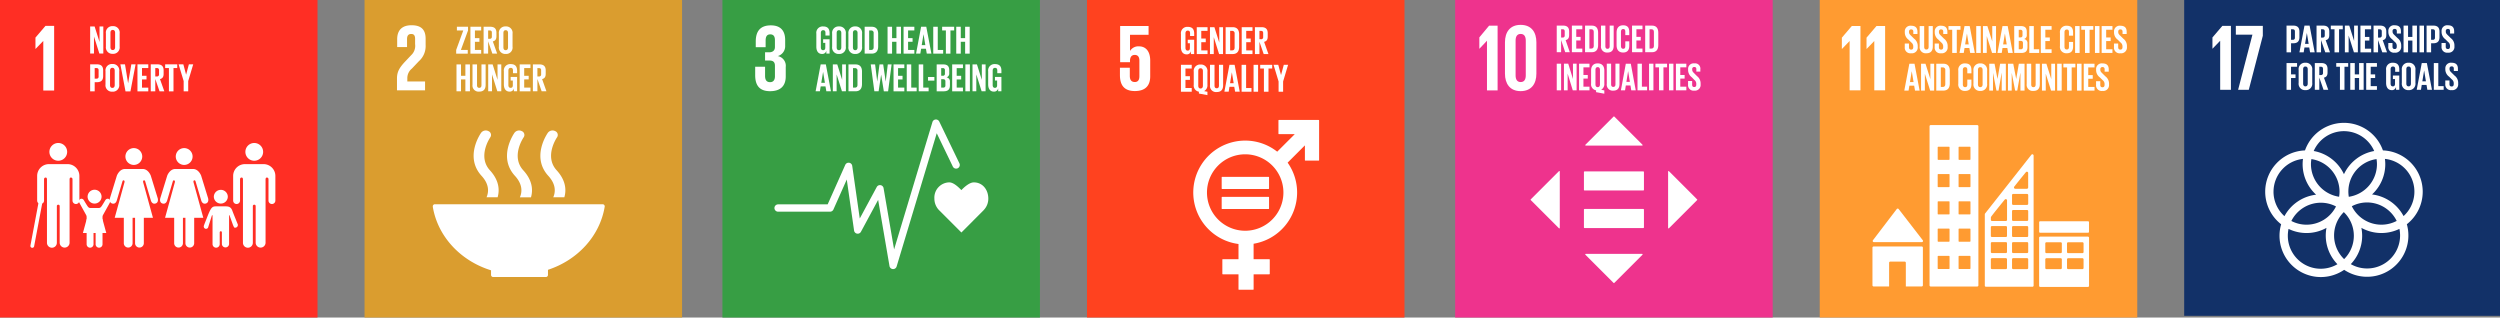 <svg xmlns="http://www.w3.org/2000/svg" xmlns:xlink="http://www.w3.org/1999/xlink" width="692.637" height="87.972" viewBox="0 0 692.637 87.972">
  <rect x="0" y="0" width="692.637" height="87.972" fill="#808080" stroke="none"/>
  <defs>
    <clipPath id="clip-path">
      <path id="Path_2750" data-name="Path 2750" d="M0,56.078H188.964V-31.891H0Z" transform="translate(0 31.891)" fill="none"/>
    </clipPath>
    <clipPath id="clip-path-9">
      <path id="Path_2799" data-name="Path 2799" d="M0,56.082H188.976V-31.89H0Z" transform="translate(0 31.89)" fill="none"/>
    </clipPath>
    <clipPath id="clip-path-31">
      <path id="Path_2931" data-name="Path 2931" d="M0,55.61H87.5v-87.5H0Z" transform="translate(0 31.89)" fill="none"/>
    </clipPath>
  </defs>
  <g id="Group_155582" data-name="Group 155582" transform="translate(-130.363 -10815.654)">
    <g id="Group_155574" data-name="Group 155574" transform="translate(130.363 10847.546)">
      <path id="Path_2744" data-name="Path 2744" d="M36.615,56.075h87.967V-31.892H36.615Z" transform="translate(64.385 0)" fill="#da9d2f"/>
      <g id="Group_155374" data-name="Group 155374" transform="translate(0 -31.889)" clip-path="url(#clip-path)">
        <g id="Group_155369" data-name="Group 155369" transform="translate(119.903 56.582)">
          <path id="Path_2745" data-name="Path 2745" d="M10.29,11.669V12.91a.113.113,0,0,0,0,.03.085.085,0,0,0,0,.028.588.588,0,0,0,.574.56l.011,0a.12.12,0,0,1,.014,0H25.465c.006,0,.008,0,.014,0s.008,0,.011,0a.589.589,0,0,0,.577-.585l0,0a.01.01,0,0,1,0-.006V11.528c8.206-2.689,14.355-9.34,15.707-17.447a.279.279,0,0,1,.008-.047.764.764,0,0,0,.008-.083.589.589,0,0,0-.59-.588H-5.259a.591.591,0,0,0-.593.588l.03.268C-4.4,2.4,1.916,9.087,10.29,11.669" transform="translate(5.852 6.636)" fill="#fff"/>
        </g>
        <g id="Group_155370" data-name="Group 155370" transform="translate(149.713 36.149)">
          <path id="Path_2746" data-name="Path 2746" d="M1.336.385c-.19.273-4.681,6.733.1,11.961,2.193,2.4,2,4.513,1.376,5.944H5.879c.621-2.113.364-4.758-2.124-7.478-3.523-3.851.044-9.056.1-9.136a1.149,1.149,0,0,0-.5-1.716A1.628,1.628,0,0,0,1.336.385" transform="translate(0.76 0.219)" fill="#fff"/>
        </g>
        <g id="Group_155371" data-name="Group 155371" transform="translate(140.468 36.151)">
          <path id="Path_2747" data-name="Path 2747" d="M2.278,11.8H5.346c.621-2.11.361-4.758-2.127-7.475C-.3.468,3.26-4.734,3.316-4.817a1.146,1.146,0,0,0-.5-1.713A1.624,1.624,0,0,0,.8-6.108C.61-5.835-3.884.628.9,5.853c2.193,2.4,2,4.516,1.376,5.944" transform="translate(1.296 6.709)" fill="#fff"/>
        </g>
        <g id="Group_155372" data-name="Group 155372" transform="translate(131.223 36.149)">
          <path id="Path_2748" data-name="Path 2748" d="M1.337.385c-.2.273-4.684,6.733.1,11.961,2.193,2.4,2,4.513,1.379,5.944H5.883c.618-2.11.361-4.756-2.13-7.478-3.523-3.851.044-9.056.1-9.136a1.151,1.151,0,0,0-.5-1.716A1.624,1.624,0,0,0,1.337.385" transform="translate(0.76 0.219)" fill="#fff"/>
        </g>
        <g id="Group_155373" data-name="Group 155373" transform="translate(109.986 6.99)">
          <path id="Path_2749" data-name="Path 2749" d="M4.959,9.935H.046V9.094A3.4,3.4,0,0,1,1.307,6.36L3.224,4.338A5.6,5.6,0,0,0,5.116-.155V-1.89c0-2.549-1.236-3.76-3.914-3.76-2.629,0-3.969,1.393-3.969,3.889V.4H-.034V-1.841c0-1.076.527-1.39,1.156-1.39C1.7-3.231,2.2-2.994,2.2-1.89V-.42A3.538,3.538,0,0,1,1.1,2.656L-.588,4.443C-2.216,6.178-2.82,7.334-2.82,9.094v3.285H4.959Z" transform="translate(2.82 5.65)" fill="#fff"/>
        </g>
      </g>
      <g id="Group_155375" data-name="Group 155375" transform="translate(126.386 -24.482)">
        <path id="Path_2751" data-name="Path 2751" d="M.833,4.1h1.9V5.121H-.474V4.1l1.967-5.4H-.275V-2.33H2.811v1.023Z" transform="translate(0.474 2.33)" fill="#fff"/>
      </g>
      <g id="Group_155376" data-name="Group 155376" transform="translate(130.329 -24.482)">
        <path id="Path_2752" data-name="Path 2752" d="M0,0H2.987V1.023H1.252v2.13H2.494v1.01H1.252V6.427H2.987V7.451H0Z" fill="#fff"/>
      </g>
      <g id="Group_155379" data-name="Group 155379" transform="translate(0 -31.889)" clip-path="url(#clip-path)">
        <g id="Group_155377" data-name="Group 155377" transform="translate(133.986 7.407)">
          <path id="Path_2753" data-name="Path 2753" d="M.8.652V2.969h.417a.542.542,0,0,0,.615-.615v-1.1c0-.408-.185-.6-.615-.6Zm0,3.009V7.077H-.454V-.371H1.369C2.633-.371,3.1.258,3.1,1.3v.954c0,.8-.287,1.274-1,1.44l1.2,3.382H1.973Z" transform="translate(0.454 0.371)" fill="#fff"/>
        </g>
        <g id="Group_155378" data-name="Group 155378" transform="translate(138.214 7.32)">
          <path id="Path_2754" data-name="Path 2754" d="M1.618,3.705v-4c0-.45-.2-.77-.648-.77s-.634.32-.634.77v4c0,.45.2.767.634.767s.648-.317.648-.767m-2.538-.2V-.1A1.773,1.773,0,0,1,.97-2.107,1.776,1.776,0,0,1,2.87-.1v3.6A1.781,1.781,0,0,1,.97,5.517,1.778,1.778,0,0,1-.92,3.506" transform="translate(0.92 2.107)" fill="#fff"/>
        </g>
      </g>
      <g id="Group_155380" data-name="Group 155380" transform="translate(126.474 -14.047)">
        <path id="Path_2756" data-name="Path 2756" d="M1.569,2.653H.36V5.939H-.892V-1.509H.36V1.644H1.569V-1.509H2.832V5.939H1.569Z" transform="translate(0.892 1.509)" fill="#fff"/>
      </g>
      <g id="Group_155382" data-name="Group 155382" transform="translate(0 -31.889)" clip-path="url(#clip-path)">
        <g id="Group_155381" data-name="Group 155381" transform="translate(130.911 17.841)">
          <path id="Path_2757" data-name="Path 2757" d="M2.318,0V5.635c0,1.156-.494,1.9-1.768,1.9a1.679,1.679,0,0,1-1.867-1.9V0H-.066V5.757c0,.439.174.737.615.737s.615-.3.615-.737V0Z" transform="translate(1.318)" fill="#fff"/>
        </g>
      </g>
      <g id="Group_155383" data-name="Group 155383" transform="translate(135.26 -14.049)">
        <path id="Path_2759" data-name="Path 2759" d="M.672,1.765V6.444H-.382V-1H.848L2.2,3.272V-1H3.243V6.444h-1.1Z" transform="translate(0.382 1.004)" fill="#fff"/>
      </g>
      <g id="Group_155385" data-name="Group 155385" transform="translate(0 -31.889)" clip-path="url(#clip-path)">
        <g id="Group_155384" data-name="Group 155384" transform="translate(139.598 17.754)">
          <path id="Path_2760" data-name="Path 2760" d="M1.2,2.268H2.986V6.243h-.9V5.432a1.129,1.129,0,0,1-1.2.9c-1.076,0-1.57-.855-1.57-2.008V.718A1.763,1.763,0,0,1,1.193-1.29c1.385,0,1.793.767,1.793,1.865v.659H1.842V.478c0-.463-.174-.725-.626-.725S.567.07.567.522v4c0,.447.188.767.615.767.405,0,.615-.232.615-.714V3.256H1.2Z" transform="translate(0.685 1.29)" fill="#fff"/>
        </g>
      </g>
      <g id="Group_155386" data-name="Group 155386" transform="translate(143.98 -14.048)">
        <path id="Path_2762" data-name="Path 2762" d="M0,0H2.987V1.023H1.252v2.13H2.494v1.01H1.252V6.427H2.987V7.451H0Z" fill="#fff"/>
      </g>
      <g id="Group_155388" data-name="Group 155388" transform="translate(0 -31.889)" clip-path="url(#clip-path)">
        <g id="Group_155387" data-name="Group 155387" transform="translate(147.637 17.84)">
          <path id="Path_2763" data-name="Path 2763" d="M.8.652V2.969h.417a.542.542,0,0,0,.615-.615v-1.1c0-.408-.185-.6-.615-.6Zm0,3.009V7.077H-.454V-.371H1.369C2.633-.371,3.1.258,3.1,1.3v.954c0,.8-.287,1.274-1,1.44l1.2,3.382H1.973Z" transform="translate(0.454 0.371)" fill="#fff"/>
        </g>
      </g>
      <path id="Path_2765" data-name="Path 2765" d="M0,56.077H87.967V-31.89H0Z" transform="translate(0 0.004)" fill="#ff2e24"/>
      <g id="Group_155402" data-name="Group 155402" transform="translate(0 -31.889)" clip-path="url(#clip-path)">
        <g id="Group_155389" data-name="Group 155389" transform="translate(67.984 39.61)">
          <path id="Path_2766" data-name="Path 2766" d="M0,1.569A2.459,2.459,0,1,1,2.461,4.029,2.461,2.461,0,0,1,0,1.569" transform="translate(0 0.892)" fill="#fff"/>
        </g>
        <g id="Group_155390" data-name="Group 155390" transform="translate(64.592 45.462)">
          <path id="Path_2767" data-name="Path 2767" d="M5.562.011A3.279,3.279,0,0,1,8.538,3.277V10.1a.953.953,0,0,1-1.906,0V4.239c0-.218-.063-.516-.463-.516-.281,0-.337.292-.348.48V21.755a1.371,1.371,0,1,1-2.742,0V11.643a.372.372,0,0,0-.389-.4h0a.376.376,0,0,0-.394.4V21.755a1.37,1.37,0,1,1-2.739,0V4.2c-.008-.188-.069-.48-.345-.48-.4,0-.463.3-.463.516V10.1a.955.955,0,0,1-.957.952.952.952,0,0,1-.952-.952V3.277A3.281,3.281,0,0,1-.181.011,1.2,1.2,0,0,1,0-.006H5.374a1.248,1.248,0,0,1,.188.017" transform="translate(3.163 0.006)" fill="#fff"/>
        </g>
        <g id="Group_155391" data-name="Group 155391" transform="translate(48.699 41.031)">
          <path id="Path_2768" data-name="Path 2768" d="M2.97,1.486A2.33,2.33,0,1,0,.642,3.814,2.329,2.329,0,0,0,2.97,1.486" transform="translate(1.689 0.845)" fill="#fff"/>
        </g>
        <g id="Group_155392" data-name="Group 155392" transform="translate(44.341 46.815)">
          <path id="Path_2769" data-name="Path 2769" d="M1.272,1.162l-1.936,6.3s-.345,1.156.634,1.445,1.274-.839,1.274-.839L2.8,2.809s.086-.405.389-.317.19.519.19.519L.665,12.869H3.192v7.062a1.214,1.214,0,0,0,2.427,0V12.869h.69v7.062a1.214,1.214,0,0,0,2.427,0V12.869h2.527L8.549,3.01s-.116-.43.188-.519.389.317.389.317l1.561,5.263s.3,1.125,1.272.839.637-1.445.637-1.445l-1.939-6.3S9.964-.661,8.433-.661H3.5c-1.534,0-2.226,1.823-2.226,1.823" transform="translate(0.723 0.661)" fill="#fff"/>
        </g>
        <g id="Group_155393" data-name="Group 155393" transform="translate(34.748 41.031)">
          <path id="Path_2770" data-name="Path 2770" d="M2.97,1.486A2.33,2.33,0,1,0,.642,3.814,2.329,2.329,0,0,0,2.97,1.486" transform="translate(1.689 0.845)" fill="#fff"/>
        </g>
        <g id="Group_155394" data-name="Group 155394" transform="translate(30.39 46.815)">
          <path id="Path_2771" data-name="Path 2771" d="M1.272,1.162l-1.936,6.3s-.345,1.156.634,1.445,1.272-.839,1.272-.839L2.8,2.809s.086-.405.389-.317.19.519.19.519L.665,12.869H3.192v7.062a1.214,1.214,0,0,0,2.427,0V12.869h.69v7.062a1.214,1.214,0,0,0,2.427,0V12.869h2.527L8.549,3.01s-.116-.43.188-.519.389.317.389.317l1.561,5.263s.3,1.125,1.272.839.634-1.445.634-1.445l-1.936-6.3S9.967-.661,8.433-.661H3.5c-1.534,0-2.226,1.823-2.226,1.823" transform="translate(0.723 0.661)" fill="#fff"/>
        </g>
        <g id="Group_155395" data-name="Group 155395" transform="translate(59.241 52.52)">
          <path id="Path_2772" data-name="Path 2772" d="M1.236,2.472A1.935,1.935,0,0,0,3.173.53,1.938,1.938,0,0,0-.7.53,1.937,1.937,0,0,0,1.236,2.472" transform="translate(0.703 1.406)" fill="#fff"/>
        </g>
        <g id="Group_155396" data-name="Group 155396" transform="translate(56.459 57.156)">
          <path id="Path_2773" data-name="Path 2773" d="M.047,3.356a.672.672,0,0,0,.281.916A.648.648,0,0,0,1.161,4L2.215.642S2.4.416,2.4.65V8.561H2.4a.994.994,0,1,0,1.989,0V5.439S4.333,5,4.689,5s.3.441.3.441V8.561a1,1,0,0,0,1.994,0V.65c0-.234.121-.069.121-.069l.825,2.3A5.5,5.5,0,0,0,8.4,3.958a.732.732,0,0,0,.96-.4.722.722,0,0,0-.077-.706l.006-.008C9.268,2.771,8.054-.2,7.914-.613c-.436-1.28-1.233-1.266-2-1.288s-1.225,0-1.225,0-.488-.019-1.5.008S1.859-1.341.744,1.525c-.16.414-.7,1.749-.706,1.829Z" transform="translate(0.026 1.909)" fill="#fff"/>
        </g>
        <g id="Group_155397" data-name="Group 155397" transform="translate(13.687 39.61)">
          <path id="Path_2774" data-name="Path 2774" d="M3.135,1.569A2.459,2.459,0,1,0,.672,4.029,2.462,2.462,0,0,0,3.135,1.569" transform="translate(1.783 0.892)" fill="#fff"/>
        </g>
        <g id="Group_155398" data-name="Group 155398" transform="translate(10.293 45.462)">
          <path id="Path_2775" data-name="Path 2775" d="M1.9.011A3.281,3.281,0,0,0-1.08,3.277V10.1a.954.954,0,0,0,.954.952A.952.952,0,0,0,.829,10.1V4.239c0-.218.063-.516.466-.516.279,0,.334.292.345.48V21.755a1.37,1.37,0,1,0,2.739,0V11.643a.377.377,0,0,1,.392-.4h0a.372.372,0,0,1,.392.4V21.755a1.371,1.371,0,1,0,2.742,0V4.2c.006-.188.069-.48.345-.48.4,0,.463.3.463.516V10.1a.953.953,0,0,0,1.906,0V3.277A3.279,3.279,0,0,0,7.642.011a1.167,1.167,0,0,0-.179-.017H2.087A1.248,1.248,0,0,0,1.9.011" transform="translate(1.08 0.006)" fill="#fff"/>
        </g>
        <g id="Group_155399" data-name="Group 155399" transform="translate(8.421 56.031)">
          <path id="Path_2776" data-name="Path 2776" d="M.333,8.047a.547.547,0,0,1-.1-.008A.521.521,0,0,1-.18,7.427L2-4.15a.523.523,0,0,1,.612-.417.525.525,0,0,1,.417.61L.846,7.623a.525.525,0,0,1-.513.425" transform="translate(0.19 4.576)" fill="#fff"/>
        </g>
        <g id="Group_155400" data-name="Group 155400" transform="translate(21.859 55.051)">
          <path id="Path_2777" data-name="Path 2777" d="M.832.211a.706.706,0,0,0-1.3.372A1.3,1.3,0,0,0-.4.9L1.549,4.431A1.25,1.25,0,0,1,1.67,4.9v7.594h0a.954.954,0,1,0,1.909,0v-3s-.052-.425.29-.425.29.425.29.425v3a.956.956,0,1,0,1.912,0V4.9a1.273,1.273,0,0,1,.119-.466L8,1.165A3.177,3.177,0,0,0,8.219.583a.706.706,0,0,0-.709-.7.7.7,0,0,0-.6.331l-.008,0c-.055.047-.963,1.661-1.261,1.958a.784.784,0,0,1-.6.281H2.7a.785.785,0,0,1-.6-.281C1.8,1.869.9.255.837.208Z" transform="translate(0.473 0.12)" fill="#fff"/>
        </g>
        <g id="Group_155401" data-name="Group 155401" transform="translate(24.267 52.52)">
          <path id="Path_2778" data-name="Path 2778" d="M1.234,2.472A1.935,1.935,0,0,0,3.171.53,1.936,1.936,0,0,0-.7.53,1.935,1.935,0,0,0,1.234,2.472" transform="translate(0.702 1.406)" fill="#fff"/>
        </g>
      </g>
      <g id="Group_155403" data-name="Group 155403" transform="translate(22.971 27.23)">
        <path id="Path_2780" data-name="Path 2780" d="M2.063,0l2.19,1.6L5.3,5.431H-1.173L-.128,1.6Z" transform="translate(1.173)" fill="#fff"/>
      </g>
      <g id="Group_155404" data-name="Group 155404" transform="translate(9.824 -24.725)">
        <path id="Path_2781" data-name="Path 2781" d="M1.365,2.678h.028V16.393H4.4V-1.523H2L-.776,1.726V4.868h.025Z" transform="translate(0.776 1.523)" fill="#fff"/>
      </g>
      <g id="Group_155405" data-name="Group 155405" transform="translate(24.979 -24.556)">
        <path id="Path_2782" data-name="Path 2782" d="M.675,1.774V6.48H-.384V-1.009H.852l1.36,4.3v-4.3H3.26V6.48h-1.1Z" transform="translate(0.384 1.009)" fill="#fff"/>
      </g>
      <g id="Group_155409" data-name="Group 155409" transform="translate(0 -31.889)" clip-path="url(#clip-path)">
        <g id="Group_155406" data-name="Group 155406" transform="translate(29.338 7.244)">
          <path id="Path_2783" data-name="Path 2783" d="M1.627,3.724V-.295c0-.452-.2-.775-.651-.775s-.64.323-.64.775V3.724c0,.452.2.775.64.775s.651-.323.651-.775m-2.552-.2V-.1a1.783,1.783,0,0,1,1.9-2.022A1.785,1.785,0,0,1,2.887-.1V3.526A1.791,1.791,0,0,1,.976,5.548a1.789,1.789,0,0,1-1.9-2.022" transform="translate(0.925 2.118)" fill="#fff"/>
        </g>
        <g id="Group_155407" data-name="Group 155407" transform="translate(24.979 17.821)">
          <path id="Path_2784" data-name="Path 2784" d="M.8.656V3.6h.463a.543.543,0,0,0,.621-.621V1.263c0-.408-.19-.607-.621-.607ZM-.456-.373H1.409c1.272,0,1.735.632,1.735,1.68V2.885c0,1.051-.463,1.691-1.735,1.691H.8V7.116H-.456Z" transform="translate(0.456 0.373)" fill="#fff"/>
        </g>
        <g id="Group_155408" data-name="Group 155408" transform="translate(29.23 17.734)">
          <path id="Path_2785" data-name="Path 2785" d="M1.627,3.724V-.295c0-.452-.2-.775-.654-.775s-.64.323-.64.775V3.724c0,.452.2.775.64.775s.654-.323.654-.775m-2.552-.2V-.1a1.781,1.781,0,0,1,1.9-2.022A1.785,1.785,0,0,1,2.884-.1V3.526A1.791,1.791,0,0,1,.973,5.548a1.787,1.787,0,0,1-1.9-2.022" transform="translate(0.925 2.118)" fill="#fff"/>
        </g>
      </g>
      <g id="Group_155410" data-name="Group 155410" transform="translate(33.349 -14.067)">
        <path id="Path_2787" data-name="Path 2787" d="M2.689,0,1.263,7.489H-.106L-1.529,0h1.28L.612,5.224H.623L1.508,0Z" transform="translate(1.529)" fill="#fff"/>
      </g>
      <g id="Group_155411" data-name="Group 155411" transform="translate(38.085 -14.067)">
        <path id="Path_2788" data-name="Path 2788" d="M0,0H3V1.029H1.258V3.169h1.25V4.187H1.258V6.46H3V7.489H0Z" fill="#fff"/>
      </g>
      <g id="Group_155413" data-name="Group 155413" transform="translate(0 -31.889)" clip-path="url(#clip-path)">
        <g id="Group_155412" data-name="Group 155412" transform="translate(41.764 17.821)">
          <path id="Path_2789" data-name="Path 2789" d="M.8.656V2.987h.419a.545.545,0,0,0,.618-.618V1.263c0-.408-.188-.607-.618-.607Zm0,3.026V7.116H-.456V-.373H1.376c1.269,0,1.735.632,1.735,1.68V2.27c0,.805-.287,1.28-1.007,1.445l1.205,3.4H1.985Z" transform="translate(0.456 0.373)" fill="#fff"/>
        </g>
      </g>
      <g id="Group_155414" data-name="Group 155414" transform="translate(45.759 -14.067)">
        <path id="Path_2791" data-name="Path 2791" d="M0,0H3.346V1.029H2.309v6.46H1.04V1.029H0Z" fill="#fff"/>
      </g>
      <g id="Group_155415" data-name="Group 155415" transform="translate(49.48 -14.068)">
        <path id="Path_2792" data-name="Path 2792" d="M1.7,2.958V5.807H.439V2.958l-1.4-4.64H.351l.759,2.841h.014l.761-2.841h1.2Z" transform="translate(0.965 1.682)" fill="#fff"/>
      </g>
    </g>
    <g id="Group_155575" data-name="Group 155575" transform="translate(330.512 10847.544)">
      <path id="Path_2793" data-name="Path 2793" d="M36.614,56.082h87.972V-31.89H36.614Z" transform="translate(64.39)" fill="#ff421f"/>
      <g id="Group_155422" data-name="Group 155422" transform="translate(0 -31.89)" clip-path="url(#clip-path-9)">
        <g id="Group_155417" data-name="Group 155417" transform="translate(130.452 33.237)">
          <path id="Path_2794" data-name="Path 2794" d="M9.171,19.566a10.589,10.589,0,1,1,10.59-10.59,10.6,10.6,0,0,1-10.59,10.59M29.508-11.126H18.523a.143.143,0,0,0-.141.141v3.652a.143.143,0,0,0,.141.138H22.9L18.04-2.337A14.3,14.3,0,0,0,9.171-5.41,14.384,14.384,0,0,0,7.315,23.238v4.207H2.984a.14.14,0,0,0-.143.138v3.912a.14.14,0,0,0,.143.141H7.315v4.141a.14.14,0,0,0,.138.138h3.912a.141.141,0,0,0,.141-.138V31.635h4.331a.141.141,0,0,0,.141-.141V27.583a.141.141,0,0,0-.141-.138H11.5V23.169A14.41,14.41,0,0,0,23.557,8.976,14.3,14.3,0,0,0,20.928.7l4.786-4.789V0a.141.141,0,0,0,.143.138h3.65A.141.141,0,0,0,29.651,0V-10.985a.144.144,0,0,0-.143-.141" transform="translate(5.215 11.126)" fill="#fff"/>
        </g>
        <g id="Group_155418" data-name="Group 155418" transform="translate(138.323 48.993)">
          <path id="Path_2795" data-name="Path 2795" d="M8.276,0H-4.568a.132.132,0,0,0-.138.124V3.236a.131.131,0,0,0,.138.127H8.276a.132.132,0,0,0,.141-.127V.124A.133.133,0,0,0,8.276,0" transform="translate(4.706)" fill="#fff"/>
        </g>
        <g id="Group_155419" data-name="Group 155419" transform="translate(138.323 54.545)">
          <path id="Path_2796" data-name="Path 2796" d="M8.276,0H-4.568a.133.133,0,0,0-.138.13V3.239a.131.131,0,0,0,.138.127H8.276a.132.132,0,0,0,.141-.127V.13A.134.134,0,0,0,8.276,0" transform="translate(4.706)" fill="#fff"/>
        </g>
        <g id="Group_155420" data-name="Group 155420" transform="translate(110.135 7.196)">
          <path id="Path_2797" data-name="Path 2797" d="M3.4,3.6A2.7,2.7,0,0,0,.882,4.835H.854V.4H6V-2.048H-1.877V7.991H.854V7.6c0-1.051.474-1.63,1.313-1.63.921,0,1.288.632,1.288,1.606V11.88c0,.946-.342,1.6-1.261,1.6C1.168,13.483.8,12.8.8,11.748V9.516H-1.935v2.022c0,2.709,1.079,4.444,4.13,4.444,3.021,0,4.257-1.606,4.257-4.074V7.544C6.451,4.73,5.006,3.6,3.4,3.6" transform="translate(1.935 2.048)" fill="#fff"/>
        </g>
        <g id="Group_155421" data-name="Group 155421" transform="translate(127.036 7.441)">
          <path id="Path_2798" data-name="Path 2798" d="M1.2,2.269H2.984V6.244h-.9V5.433a1.129,1.129,0,0,1-1.2.9c-1.076,0-1.57-.855-1.57-2.008V.718A1.763,1.763,0,0,1,1.194-1.29c1.382,0,1.79.767,1.79,1.865v.659H1.842V.478c0-.463-.177-.726-.626-.726S.567.07.567.522v4c0,.447.188.767.615.767.406,0,.615-.232.615-.714V3.256H1.2Z" transform="translate(0.685 1.29)" fill="#fff"/>
        </g>
      </g>
      <g id="Group_155423" data-name="Group 155423" transform="translate(131.418 -24.363)">
        <path id="Path_2800" data-name="Path 2800" d="M0,0H2.988V1.023H1.252v2.13H2.494v1.01H1.252V6.428H2.988V7.451H0Z" fill="#fff"/>
      </g>
      <g id="Group_155424" data-name="Group 155424" transform="translate(135.077 -24.363)">
        <path id="Path_2801" data-name="Path 2801" d="M.672,1.766V6.444H-.382V-1H.848L2.2,3.272V-1H3.243V6.444h-1.1Z" transform="translate(0.382 1.004)" fill="#fff"/>
      </g>
      <g id="Group_155426" data-name="Group 155426" transform="translate(0 -31.89)" clip-path="url(#clip-path-9)">
        <g id="Group_155425" data-name="Group 155425" transform="translate(139.415 7.527)">
          <path id="Path_2802" data-name="Path 2802" d="M1.134,4.1c.516,0,.712-.309.712-.756v-3.9a.65.65,0,0,0-.712-.745H.607V4.1ZM3.1-.33V3.118c0,1.145-.472,2-1.815,2H-.645V-2.33H1.286c1.343,0,1.815.847,1.815,2" transform="translate(0.645 2.33)" fill="#fff"/>
        </g>
      </g>
      <g id="Group_155427" data-name="Group 155427" transform="translate(143.872 -24.363)">
        <path id="Path_2804" data-name="Path 2804" d="M0,0H2.988V1.023H1.252v2.13H2.494v1.01H1.252V6.428H2.988V7.451H0Z" fill="#fff"/>
      </g>
      <g id="Group_155429" data-name="Group 155429" transform="translate(0 -31.89)" clip-path="url(#clip-path-9)">
        <g id="Group_155428" data-name="Group 155428" transform="translate(147.53 7.527)">
          <path id="Path_2805" data-name="Path 2805" d="M.8.652V2.97h.419a.543.543,0,0,0,.615-.615v-1.1c0-.408-.188-.6-.615-.6Zm0,3.01V7.077H-.454V-.371H1.369c1.263,0,1.724.629,1.724,1.672v.954c0,.8-.284,1.274-1,1.44l1.2,3.382H1.976Z" transform="translate(0.454 0.371)" fill="#fff"/>
        </g>
      </g>
      <g id="Group_155430" data-name="Group 155430" transform="translate(127.036 -13.928)">
        <path id="Path_2807" data-name="Path 2807" d="M0,0H2.988V1.023H1.252v2.13H2.494v1.01H1.252V6.428H2.988V7.451H0Z" fill="#fff"/>
      </g>
      <g id="Group_155433" data-name="Group 155433" transform="translate(0 -31.89)" clip-path="url(#clip-path-9)">
        <g id="Group_155431" data-name="Group 155431" transform="translate(130.584 17.876)">
          <path id="Path_2808" data-name="Path 2808" d="M1.618,3.746V-.318c0-.452-.2-.77-.648-.77S.332-.77.332-.318V3.746c0,.439.2.77.637.77s.648-.331.648-.77M.509,5.911V5.4A1.713,1.713,0,0,1-.92,3.481v-3.6A1.771,1.771,0,0,1,.97-2.13,1.775,1.775,0,0,1,2.87-.122v3.6a1.794,1.794,0,0,1-.924,1.76l.924.174V6.35Z" transform="translate(0.92 2.13)" fill="#fff"/>
        </g>
        <g id="Group_155432" data-name="Group 155432" transform="translate(135.086 17.962)">
          <path id="Path_2809" data-name="Path 2809" d="M2.32,0V5.636c0,1.156-.494,1.9-1.768,1.9a1.682,1.682,0,0,1-1.87-1.9V0H-.064V5.757c0,.439.174.737.615.737s.615-.3.615-.737V0Z" transform="translate(1.319)" fill="#fff"/>
        </g>
      </g>
      <g id="Group_155434" data-name="Group 155434" transform="translate(139.075 -13.928)">
        <path id="Path_2811" data-name="Path 2811" d="M1,3.243H2L1.505.255H1.494ZM-.569,5.6l1.4-7.448H2.264L3.682,5.6H2.4L2.165,4.241H.835L.617,5.6Z" transform="translate(0.569 1.844)" fill="#fff"/>
      </g>
      <g id="Group_155435" data-name="Group 155435" transform="translate(143.84 -13.929)">
        <path id="Path_2812" data-name="Path 2812" d="M0,0V7.451H2.745V6.428H1.252V0Z" fill="#fff"/>
      </g>
      <path id="Path_2813" data-name="Path 2813" d="M53.345-17.928H54.6v-7.451H53.345Z" transform="translate(93.813 11.45)" fill="#fff"/>
      <g id="Group_155436" data-name="Group 155436" transform="translate(148.993 -13.928)">
        <path id="Path_2814" data-name="Path 2814" d="M0,0H3.327V1.023H2.3V7.451H1.032V1.023H0Z" fill="#fff"/>
      </g>
      <g id="Group_155437" data-name="Group 155437" transform="translate(152.694 -13.929)">
        <path id="Path_2815" data-name="Path 2815" d="M1.688,2.942V5.775H.436V2.942L-.96-1.673H.348l.759,2.825h.011l.759-2.825H3.07Z" transform="translate(0.96 1.673)" fill="#fff"/>
      </g>
      <path id="Path_2816" data-name="Path 2816" d="M0,56.082H87.972V-31.89H0Z" fill="#379e44"/>
      <g id="Group_155445" data-name="Group 155445" transform="translate(0 -31.89)" clip-path="url(#clip-path-9)">
        <g id="Group_155438" data-name="Group 155438" transform="translate(58.727 50.525)">
          <path id="Path_2817" data-name="Path 2817" d="M9.525,2.872c0-2.486-1.594-4.5-4.011-4.5C4.305-1.633,2.846-.309,2.057.508,1.263-.309-.1-1.633-1.306-1.633a4.225,4.225,0,0,0-4.11,4.5,4.561,4.561,0,0,0,1.28,3.186l6.2,6.207,6.188-6.2-.006-.006A4.559,4.559,0,0,0,9.525,2.872" transform="translate(5.416 1.633)" fill="#fff"/>
        </g>
        <g id="Group_155439" data-name="Group 155439" transform="translate(14.413 33.103)">
          <path id="Path_2818" data-name="Path 2818" d="M20.961,26.423a.488.488,0,0,1-.063,0,1.016,1.016,0,0,1-.941-.841L16.812,7.251l-4.767,8.839a1.018,1.018,0,0,1-1.9-.339L8.12,1.607l-3.7,8.314a1.02,1.02,0,0,1-.93.6H-10.9A1.015,1.015,0,0,1-11.919,9.51,1.017,1.017,0,0,1-10.9,8.492H2.826L7.7-2.446a1.015,1.015,0,0,1,1.07-.593,1.012,1.012,0,0,1,.863.863L11.72,12.407l4.7-8.714a1.017,1.017,0,0,1,1.9.312l2.913,16.971L31.852-14.3a1.013,1.013,0,0,1,.894-.72,1.023,1.023,0,0,1,1,.571L39.333-2.868a1.02,1.02,0,0,1-.477,1.36A1.018,1.018,0,0,1,37.5-1.982l-4.452-9.23L21.935,25.7a1.016,1.016,0,0,1-.974.726" transform="translate(11.919 15.025)" fill="#fff"/>
        </g>
        <g id="Group_155440" data-name="Group 155440" transform="translate(9.083 7.026)">
          <path id="Path_2819" data-name="Path 2819" d="M2.629,11.626c3.023,0,4.337-1.6,4.337-4.074V4.926A2.739,2.739,0,0,0,4.759,1.9,2.846,2.846,0,0,0,6.808-.989v-1.55c0-2.521-1.211-4.072-3.97-4.072-3.1,0-4.179,1.837-4.179,4.466V-.567H1.393V-2.382c0-1.1.345-1.735,1.288-1.735S3.97-3.485,3.97-2.512V-.594c0,.949-.632,1.446-1.6,1.446H1.236V3.138H2.5c1.051,0,1.473.5,1.473,1.446V7.527c0,.943-.422,1.6-1.341,1.6-1.023,0-1.393-.684-1.393-1.732V4.848H-1.5V7.185c0,2.706,1.076,4.441,4.124,4.441" transform="translate(1.495 6.611)" fill="#fff"/>
        </g>
        <g id="Group_155441" data-name="Group 155441" transform="translate(26.019 7.324)">
          <path id="Path_2820" data-name="Path 2820" d="M1.2,2.269H2.987V6.244h-.9V5.433a1.129,1.129,0,0,1-1.2.9c-1.076,0-1.57-.855-1.57-2.008V.718A1.763,1.763,0,0,1,1.194-1.29c1.385,0,1.793.767,1.793,1.865v.659H1.842V.478c0-.463-.174-.726-.626-.726S.567.07.567.522v4c0,.447.188.767.615.767.406,0,.615-.232.615-.714V3.256H1.2Z" transform="translate(0.685 1.29)" fill="#fff"/>
        </g>
        <g id="Group_155442" data-name="Group 155442" transform="translate(30.401 7.324)">
          <path id="Path_2821" data-name="Path 2821" d="M1.618,3.705v-4c0-.45-.2-.77-.648-.77s-.634.32-.634.77v4c0,.45.2.767.634.767s.648-.317.648-.767m-2.538-.2V-.1A1.773,1.773,0,0,1,.97-2.107,1.776,1.776,0,0,1,2.87-.1v3.6A1.781,1.781,0,0,1,.97,5.518,1.778,1.778,0,0,1-.92,3.507" transform="translate(0.92 2.107)" fill="#fff"/>
        </g>
        <g id="Group_155443" data-name="Group 155443" transform="translate(34.904 7.324)">
          <path id="Path_2822" data-name="Path 2822" d="M1.618,3.705v-4c0-.45-.2-.77-.648-.77s-.634.32-.634.77v4c0,.45.2.767.634.767s.648-.317.648-.767m-2.538-.2V-.1A1.773,1.773,0,0,1,.97-2.107,1.776,1.776,0,0,1,2.87-.1v3.6A1.781,1.781,0,0,1,.97,5.518,1.778,1.778,0,0,1-.92,3.507" transform="translate(0.92 2.107)" fill="#fff"/>
        </g>
        <g id="Group_155444" data-name="Group 155444" transform="translate(39.406 7.41)">
          <path id="Path_2823" data-name="Path 2823" d="M1.136,4.1c.516,0,.712-.309.712-.756v-3.9a.65.65,0,0,0-.712-.745H.609V4.1ZM3.1-.33V3.118c0,1.145-.472,2-1.815,2H-.646V-2.33H1.288c1.343,0,1.815.847,1.815,2" transform="translate(0.646 2.33)" fill="#fff"/>
        </g>
      </g>
      <g id="Group_155446" data-name="Group 155446" transform="translate(45.752 -24.478)">
        <path id="Path_2825" data-name="Path 2825" d="M1.569,2.654H.36V5.939H-.892V-1.509H.36V1.644H1.569V-1.509H2.832V5.939H1.569Z" transform="translate(0.892 1.509)" fill="#fff"/>
      </g>
      <g id="Group_155447" data-name="Group 155447" transform="translate(50.189 -24.479)">
        <path id="Path_2826" data-name="Path 2826" d="M0,0H2.988V1.023H1.252v2.13H2.494v1.01H1.252V6.428H2.988V7.451H0Z" fill="#fff"/>
      </g>
      <g id="Group_155448" data-name="Group 155448" transform="translate(53.649 -24.478)">
        <path id="Path_2827" data-name="Path 2827" d="M1,3.243H2L1.508.255H1.494ZM-.569,5.6l1.4-7.448H2.264L3.682,5.6H2.4L2.168,4.241H.835L.617,5.6Z" transform="translate(0.569 1.844)" fill="#fff"/>
      </g>
      <g id="Group_155449" data-name="Group 155449" transform="translate(58.414 -24.478)">
        <path id="Path_2828" data-name="Path 2828" d="M0,0V7.448H2.748V6.428h-1.5V0Z" fill="#fff"/>
      </g>
      <g id="Group_155450" data-name="Group 155450" transform="translate(60.876 -24.479)">
        <path id="Path_2829" data-name="Path 2829" d="M0,0H3.33V1.023H2.3V7.451H1.034V1.023H0Z" fill="#fff"/>
      </g>
      <g id="Group_155451" data-name="Group 155451" transform="translate(64.785 -24.478)">
        <path id="Path_2830" data-name="Path 2830" d="M1.569,2.654H.36V5.939H-.892V-1.509H.36V1.644H1.569V-1.509H2.832V5.939H1.569Z" transform="translate(0.892 1.509)" fill="#fff"/>
      </g>
      <g id="Group_155452" data-name="Group 155452" transform="translate(25.823 -14.045)">
        <path id="Path_2831" data-name="Path 2831" d="M1,3.243H2L1.508.255H1.494ZM-.569,5.6l1.4-7.448H2.264L3.682,5.6H2.4L2.165,4.241H.835L.617,5.6Z" transform="translate(0.569 1.844)" fill="#fff"/>
      </g>
      <g id="Group_155453" data-name="Group 155453" transform="translate(30.589 -14.046)">
        <path id="Path_2832" data-name="Path 2832" d="M.672,1.766V6.444H-.382V-1H.848L2.2,3.272V-1H3.243V6.444h-1.1Z" transform="translate(0.382 1.004)" fill="#fff"/>
      </g>
      <g id="Group_155455" data-name="Group 155455" transform="translate(0 -31.89)" clip-path="url(#clip-path-9)">
        <g id="Group_155454" data-name="Group 155454" transform="translate(34.925 17.844)">
          <path id="Path_2833" data-name="Path 2833" d="M1.136,4.1c.516,0,.712-.309.712-.756v-3.9a.65.65,0,0,0-.712-.745H.609V4.1ZM3.1-.33V3.118c0,1.145-.472,2-1.815,2H-.646V-2.33H1.288c1.343,0,1.815.847,1.815,2" transform="translate(0.646 2.33)" fill="#fff"/>
        </g>
      </g>
      <g id="Group_155456" data-name="Group 155456" transform="translate(41.093 -14.043)">
        <path id="Path_2835" data-name="Path 2835" d="M1.836,1.813l-.7,4.6H-.043l-1-7.448H.167L.749,3.692H.757l.629-4.723H2.407L3.1,3.692H3.11l.571-4.723H4.735L3.77,6.417H2.584l-.737-4.6Z" transform="translate(1.044 1.031)" fill="#fff"/>
      </g>
      <g id="Group_155457" data-name="Group 155457" transform="translate(47.41 -14.045)">
        <path id="Path_2836" data-name="Path 2836" d="M0,0H2.988V1.023H1.252v2.13H2.494v1.01H1.252V6.428H2.988V7.451H0Z" fill="#fff"/>
      </g>
      <g id="Group_155458" data-name="Group 155458" transform="translate(51.068 -14.046)">
        <path id="Path_2837" data-name="Path 2837" d="M0,0V7.451H2.748V6.428h-1.5V0Z" fill="#fff"/>
      </g>
      <g id="Group_155459" data-name="Group 155459" transform="translate(54.385 -14.046)">
        <path id="Path_2838" data-name="Path 2838" d="M0,0V7.451H2.745V6.428H1.252V0Z" fill="#fff"/>
      </g>
      <path id="Path_2839" data-name="Path 2839" d="M20.65-23.15h1.76v-1.007H20.65Z" transform="translate(36.315 13.599)" fill="#fff"/>
      <g id="Group_155461" data-name="Group 155461" transform="translate(0 -31.89)" clip-path="url(#clip-path-9)">
        <g id="Group_155460" data-name="Group 155460" transform="translate(59.36 17.844)">
          <path id="Path_2840" data-name="Path 2840" d="M.8,2.613V4.942h.549a.539.539,0,0,0,.615-.6V3.217c0-.394-.188-.6-.626-.6Zm0-.954h.439a.53.53,0,0,0,.593-.607V.142a.527.527,0,0,0-.6-.6H.8ZM-.454-1.486H1.358c1.252,0,1.669.585,1.669,1.639V.911A1.088,1.088,0,0,1,2.28,2.1a1.126,1.126,0,0,1,.935,1.239v.99c0,1.057-.474,1.639-1.724,1.639H-.454Z" transform="translate(0.454 1.486)" fill="#fff"/>
        </g>
      </g>
      <g id="Group_155462" data-name="Group 155462" transform="translate(63.654 -14.045)">
        <path id="Path_2842" data-name="Path 2842" d="M0,0H2.988V1.023H1.252v2.13H2.494v1.01H1.252V6.428H2.988V7.451H0Z" fill="#fff"/>
      </g>
      <path id="Path_2843" data-name="Path 2843" d="M24.4-17.971h1.252v-7.451H24.4Z" transform="translate(42.912 11.375)" fill="#fff"/>
      <g id="Group_155463" data-name="Group 155463" transform="translate(69.289 -14.046)">
        <path id="Path_2844" data-name="Path 2844" d="M.672,1.766V6.444H-.382V-1H.848L2.2,3.272V-1H3.243V6.444h-1.1Z" transform="translate(0.382 1.004)" fill="#fff"/>
      </g>
      <g id="Group_155465" data-name="Group 155465" transform="translate(0 -31.89)" clip-path="url(#clip-path-9)">
        <g id="Group_155464" data-name="Group 155464" transform="translate(73.626 17.758)">
          <path id="Path_2845" data-name="Path 2845" d="M1.2,2.269H2.987V6.244h-.9V5.433a1.129,1.129,0,0,1-1.2.9c-1.076,0-1.57-.855-1.57-2.008V.718A1.763,1.763,0,0,1,1.194-1.29c1.385,0,1.793.767,1.793,1.865v.659H1.842V.478c0-.463-.174-.726-.626-.726S.567.07.567.522v4c0,.447.188.767.615.767.406,0,.615-.232.615-.714V3.256H1.2Z" transform="translate(0.685 1.29)" fill="#fff"/>
        </g>
      </g>
    </g>
    <g id="Group_155576" data-name="Group 155576" transform="translate(533.524 10847.544)">
      <path id="Path_2847" data-name="Path 2847" d="M36.614,56.082h87.972V-31.89H36.614Z" transform="translate(64.39)" fill="#ff9b31"/>
      <g id="Group_155473" data-name="Group 155473" transform="translate(0 -31.89)" clip-path="url(#clip-path-9)">
        <g id="Group_155467" data-name="Group 155467" transform="translate(115.68 57.783)">
          <path id="Path_2848" data-name="Path 2848" d="M.208,5.927H13.5a.326.326,0,0,0,.326-.326.321.321,0,0,0-.086-.218l-.017-.019L7.11-3.193l-.066-.072a.314.314,0,0,0-.24-.1.337.337,0,0,0-.215.083l-.036.047-.063.069L.036,5.295l-.1.121a.328.328,0,0,0,.27.51" transform="translate(0.118 3.37)" fill="#fff"/>
        </g>
        <g id="Group_155468" data-name="Group 155468" transform="translate(115.612 68.287)">
          <path id="Path_2849" data-name="Path 2849" d="M8.7,0H-4.619a.328.328,0,0,0-.328.326V10.75a.328.328,0,0,0,.328.326H-.332V4.519a.324.324,0,0,1,.326-.326H3.972a.325.325,0,0,1,.328.326v6.557H8.7a.326.326,0,0,0,.326-.326V.326A.326.326,0,0,0,8.7,0" transform="translate(4.947)" fill="#fff"/>
        </g>
        <g id="Group_155469" data-name="Group 155469" transform="translate(161.788 65.557)">
          <path id="Path_2850" data-name="Path 2850" d="M7.849,2.721a.318.318,0,0,1-.323.314H3.587a.32.32,0,0,1-.323-.314V.326A.317.317,0,0,1,3.587.014H7.526a.316.316,0,0,1,.323.312Zm0,4.422a.319.319,0,0,1-.323.317H3.587a.32.32,0,0,1-.323-.317V4.751a.32.32,0,0,1,.323-.314H7.526a.318.318,0,0,1,.323.314ZM1.829,2.721a.318.318,0,0,1-.323.314H-2.43a.32.32,0,0,1-.326-.314V.326A.318.318,0,0,1-2.43.014H1.507a.316.316,0,0,1,.323.312Zm0,4.422a.319.319,0,0,1-.323.317H-2.43a.321.321,0,0,1-.326-.317V4.751a.32.32,0,0,1,.326-.314H1.507a.318.318,0,0,1,.323.314Zm7.214-8.69H-4.14a.316.316,0,0,0-.323.314v13.31a.316.316,0,0,0,.323.314H9.043a.316.316,0,0,0,.323-.314V-1.233a.316.316,0,0,0-.323-.314" transform="translate(4.463 1.547)" fill="#fff"/>
        </g>
        <g id="Group_155470" data-name="Group 155470" transform="translate(131.431 34.657)">
          <path id="Path_2851" data-name="Path 2851" d="M7.226,6.032a.171.171,0,0,1-.171.168H4.1a.169.169,0,0,1-.168-.168V2.738A.17.17,0,0,1,4.1,2.567H7.055a.172.172,0,0,1,.171.171Zm0,7.559a.171.171,0,0,1-.171.168H4.1a.169.169,0,0,1-.168-.168V10.3a.165.165,0,0,1,.168-.166H7.055a.167.167,0,0,1,.171.166Zm0,7.561a.17.17,0,0,1-.171.168H4.1a.167.167,0,0,1-.168-.168V17.858A.167.167,0,0,1,4.1,17.69H7.055a.17.17,0,0,1,.171.168Zm0,7.559a.17.17,0,0,1-.171.168H4.1a.167.167,0,0,1-.168-.168V25.42a.168.168,0,0,1,.168-.171H7.055a.17.17,0,0,1,.171.171Zm0,7.559a.172.172,0,0,1-.171.171H4.1a.17.17,0,0,1-.168-.171V32.978A.167.167,0,0,1,4.1,32.81H7.055a.17.17,0,0,1,.171.168ZM1.433,6.032a.171.171,0,0,1-.168.168H-1.69a.169.169,0,0,1-.168-.168V2.738a.17.17,0,0,1,.168-.171H1.265a.171.171,0,0,1,.168.171Zm0,7.559a.171.171,0,0,1-.168.168H-1.69a.169.169,0,0,1-.168-.168V10.3a.165.165,0,0,1,.168-.166H1.265a.167.167,0,0,1,.168.166Zm0,7.561a.169.169,0,0,1-.168.168H-1.69a.167.167,0,0,1-.168-.168V17.858a.167.167,0,0,1,.168-.168H1.265a.169.169,0,0,1,.168.168Zm0,7.559a.169.169,0,0,1-.168.168H-1.69a.167.167,0,0,1-.168-.168V25.42a.168.168,0,0,1,.168-.171H1.265a.17.17,0,0,1,.168.171Zm0,7.559a.171.171,0,0,1-.168.171H-1.69a.17.17,0,0,1-.168-.171V32.978a.167.167,0,0,1,.168-.168H1.265a.169.169,0,0,1,.168.168ZM9.107-3.43h-12.9a.317.317,0,0,0-.317.317V40.978a.317.317,0,0,0,.317.314h12.9a.317.317,0,0,0,.317-.314V-3.113a.317.317,0,0,0-.317-.317" transform="translate(4.109 3.43)" fill="#fff"/>
        </g>
        <g id="Group_155471" data-name="Group 155471" transform="translate(161.803 61.3)">
          <path id="Path_2852" data-name="Path 2852" d="M8.8,1.861a.265.265,0,0,1-.265.265H-4.737A.265.265,0,0,1-5,1.861V-.793a.265.265,0,0,1,.265-.265H8.532A.265.265,0,0,1,8.8-.793Z" transform="translate(5.002 1.058)" fill="#fff"/>
        </g>
        <g id="Group_155472" data-name="Group 155472" transform="translate(146.742 42.737)">
          <path id="Path_2853" data-name="Path 2853" d="M7.664,8.746a.314.314,0,0,1-.314.314H3.5a.315.315,0,0,1-.317-.314V6.337A.315.315,0,0,1,3.5,6.023H7.35a.314.314,0,0,1,.314.314Zm0,4.447a.314.314,0,0,1-.314.314H3.5a.315.315,0,0,1-.317-.314V10.787A.317.317,0,0,1,3.5,10.47H7.35a.317.317,0,0,1,.314.317Zm0,4.45a.314.314,0,0,1-.314.312H3.5a.314.314,0,0,1-.317-.312V15.234a.313.313,0,0,1,.317-.314H7.35a.313.313,0,0,1,.314.314Zm0,4.447a.314.314,0,0,1-.314.314H3.5a.315.315,0,0,1-.317-.314V19.683a.316.316,0,0,1,.317-.317H7.35a.315.315,0,0,1,.314.317Zm0,4.447a.314.314,0,0,1-.314.314H3.5a.315.315,0,0,1-.317-.314V24.128a.313.313,0,0,1,.317-.312H7.35a.312.312,0,0,1,.314.312ZM1.8,7.9v5.3a.315.315,0,0,1-.317.314H-2.364a.313.313,0,0,1-.317-.314V12.53a.412.412,0,0,1,.025-.119c.006-.011.008-.017.019-.036s.019-.028.028-.041a.636.636,0,0,1,.039-.052c.491-.7,2.709-3.434,3.639-4.577l.094-.113a.374.374,0,0,1,.284-.135.366.366,0,0,1,.353.3Zm-.011,9.746a.316.316,0,0,1-.317.312H-2.375a.314.314,0,0,1-.314-.312V15.234a.313.313,0,0,1,.314-.314H1.471a.315.315,0,0,1,.317.314Zm0,4.447a.317.317,0,0,1-.317.314H-2.375a.314.314,0,0,1-.314-.314V19.683a.315.315,0,0,1,.314-.317H1.471a.317.317,0,0,1,.317.317Zm0,4.447a.317.317,0,0,1-.317.314H-2.375a.314.314,0,0,1-.314-.314V24.128a.312.312,0,0,1,.314-.312H1.471a.314.314,0,0,1,.317.312ZM3.794,4.009l.088-.116C4.751,2.781,6.213.983,6.927.108L7.021,0A.36.36,0,0,1,7.3-.137a.363.363,0,0,1,.353.3V4.227a.369.369,0,0,1-.35.364H4.072a.367.367,0,0,1-.35-.364.351.351,0,0,1,.072-.218M9.132-4.727a.338.338,0,0,0-.326-.246.32.32,0,0,0-.182.061A.194.194,0,0,0,8.6-4.9l-.11.138L-4.19,11.328l-.061.077a.369.369,0,0,0-.108.251V31.421a.314.314,0,0,0,.314.314H8.847a.314.314,0,0,0,.314-.314V-4.6a.31.31,0,0,0-.03-.132" transform="translate(4.358 4.973)" fill="#fff"/>
        </g>
      </g>
      <g id="Group_155474" data-name="Group 155474" transform="translate(107.135 -24.688)">
        <path id="Path_2855" data-name="Path 2855" d="M0,2.063V5.188H.025l2.1-2.179h.025V16.648h3V-1.173H2.759Z" transform="translate(0 1.173)" fill="#fff"/>
      </g>
      <g id="Group_155475" data-name="Group 155475" transform="translate(113.967 -24.688)">
        <path id="Path_2856" data-name="Path 2856" d="M0,2.063V5.188H.028l2.1-2.179h.025V16.648h3V-1.173H2.761Z" transform="translate(0 1.173)" fill="#fff"/>
      </g>
      <g id="Group_155479" data-name="Group 155479" transform="translate(0 -31.89)" clip-path="url(#clip-path-9)">
        <g id="Group_155476" data-name="Group 155476" transform="translate(124.563 7.133)">
          <path id="Path_2857" data-name="Path 2857" d="M0,3.783v-1H1.167V3.8c0,.417.185.659.615.659.394,0,.571-.262.571-.659V3.518a1.351,1.351,0,0,0-.56-1.054l-.739-.737A2.505,2.505,0,0,1,.011-.261V-.512A1.554,1.554,0,0,1,1.768-2.151c1.252,0,1.746.615,1.746,1.694v.6H2.372V-.5c0-.43-.2-.637-.59-.637a.551.551,0,0,0-.6.615v.154c0,.417.232.659.6,1.01l.8.792a2.5,2.5,0,0,1,1.01,1.931v.364A1.613,1.613,0,0,1,1.768,5.474,1.55,1.55,0,0,1,0,3.783" transform="translate(0 2.151)" fill="#fff"/>
        </g>
        <g id="Group_155477" data-name="Group 155477" transform="translate(128.692 7.222)">
          <path id="Path_2858" data-name="Path 2858" d="M2.318,0V5.636c0,1.156-.494,1.9-1.768,1.9a1.68,1.68,0,0,1-1.868-1.9V0H-.066V5.757c0,.439.174.737.615.737s.615-.3.615-.737V0Z" transform="translate(1.318)" fill="#fff"/>
        </g>
        <g id="Group_155478" data-name="Group 155478" transform="translate(132.855 7.133)">
          <path id="Path_2859" data-name="Path 2859" d="M0,3.783v-1H1.167V3.8c0,.417.185.659.615.659.394,0,.571-.262.571-.659V3.518A1.346,1.346,0,0,0,1.79,2.464l-.737-.737A2.505,2.505,0,0,1,.011-.261V-.512A1.554,1.554,0,0,1,1.768-2.151c1.252,0,1.746.615,1.746,1.694v.6H2.372V-.5c0-.43-.2-.637-.59-.637a.551.551,0,0,0-.6.615v.154c0,.417.232.659.6,1.01l.8.792a2.5,2.5,0,0,1,1.01,1.931v.364A1.613,1.613,0,0,1,1.768,5.474,1.55,1.55,0,0,1,0,3.783" transform="translate(0 2.151)" fill="#fff"/>
        </g>
      </g>
      <g id="Group_155480" data-name="Group 155480" transform="translate(136.676 -24.668)">
        <path id="Path_2861" data-name="Path 2861" d="M0,0H3.33V1.023H2.3V7.448H1.034V1.023H0Z" fill="#fff"/>
      </g>
      <g id="Group_155481" data-name="Group 155481" transform="translate(139.72 -24.668)">
        <path id="Path_2862" data-name="Path 2862" d="M1,3.243H2L1.508.255H1.494ZM-.569,5.6l1.4-7.448H2.264L3.682,5.6H2.4L2.168,4.241H.835L.617,5.6Z" transform="translate(0.569 1.844)" fill="#fff"/>
      </g>
      <path id="Path_2863" data-name="Path 2863" d="M52.332-21.824h1.252v-7.448H52.332Z" transform="translate(92.032 4.604)" fill="#fff"/>
      <g id="Group_155482" data-name="Group 155482" transform="translate(146.223 -24.669)">
        <path id="Path_2864" data-name="Path 2864" d="M.672,1.766V6.444H-.382V-1H.848L2.2,3.269V-1H3.243V6.444h-1.1Z" transform="translate(0.382 1.004)" fill="#fff"/>
      </g>
      <g id="Group_155483" data-name="Group 155483" transform="translate(150.242 -24.668)">
        <path id="Path_2865" data-name="Path 2865" d="M1,3.243H2L1.505.255H1.494ZM-.569,5.6l1.4-7.448H2.264L3.682,5.6H2.4L2.168,4.241H.835L.617,5.6Z" transform="translate(0.569 1.844)" fill="#fff"/>
      </g>
      <g id="Group_155485" data-name="Group 155485" transform="translate(0 -31.89)" clip-path="url(#clip-path-9)">
        <g id="Group_155484" data-name="Group 155484" transform="translate(154.887 7.221)">
          <path id="Path_2866" data-name="Path 2866" d="M.8,2.613V4.942h.549a.542.542,0,0,0,.618-.6V3.217c0-.394-.188-.6-.629-.6Zm0-.954h.439a.53.53,0,0,0,.6-.607V.142a.527.527,0,0,0-.6-.6H.8ZM-.454-1.486H1.361C2.611-1.486,3.03-.9,3.03.153V.911A1.088,1.088,0,0,1,2.283,2.1a1.13,1.13,0,0,1,.935,1.241v.988c0,1.057-.472,1.636-1.727,1.636H-.454Z" transform="translate(0.454 1.486)" fill="#fff"/>
        </g>
      </g>
      <g id="Group_155486" data-name="Group 155486" transform="translate(159.062 -24.669)">
        <path id="Path_2868" data-name="Path 2868" d="M0,0V7.448H2.745V6.428H1.252V0Z" fill="#fff"/>
      </g>
      <g id="Group_155487" data-name="Group 155487" transform="translate(162.258 -24.668)">
        <path id="Path_2869" data-name="Path 2869" d="M0,0H2.988V1.023H1.252v2.13H2.494v1.01H1.252V6.428H2.988V7.448H0Z" fill="#fff"/>
      </g>
      <g id="Group_155489" data-name="Group 155489" transform="translate(0 -31.89)" clip-path="url(#clip-path-9)">
        <g id="Group_155488" data-name="Group 155488" transform="translate(167.558 7.134)">
          <path id="Path_2870" data-name="Path 2870" d="M0,3.579v-3.6A1.757,1.757,0,0,1,1.868-2.035c1.385,0,1.771.77,1.771,1.868v.88H2.494V-.267c0-.461-.154-.726-.6-.726s-.637.32-.637.77v4c0,.45.188.767.637.767s.6-.284.6-.723V2.448H3.639V3.733C3.639,4.8,3.2,5.59,1.868,5.59A1.762,1.762,0,0,1,0,3.579" transform="translate(0 2.035)" fill="#fff"/>
        </g>
      </g>
      <path id="Path_2872" data-name="Path 2872" d="M62.261-21.824h1.252v-7.448H62.261Z" transform="translate(109.493 4.604)" fill="#fff"/>
      <g id="Group_155490" data-name="Group 155490" transform="translate(173.468 -24.668)">
        <path id="Path_2873" data-name="Path 2873" d="M0,0H3.33V1.023H2.3V7.448H1.032V1.023H0Z" fill="#fff"/>
      </g>
      <path id="Path_2874" data-name="Path 2874" d="M64.256-21.824h1.252v-7.448H64.256Z" transform="translate(113.001 4.604)" fill="#fff"/>
      <g id="Group_155491" data-name="Group 155491" transform="translate(179.113 -24.668)">
        <path id="Path_2875" data-name="Path 2875" d="M0,0H2.988V1.023H1.252v2.13H2.494v1.01H1.252V6.428H2.988V7.448H0Z" fill="#fff"/>
      </g>
      <g id="Group_155493" data-name="Group 155493" transform="translate(0 -31.89)" clip-path="url(#clip-path-9)">
        <g id="Group_155492" data-name="Group 155492" transform="translate(182.529 7.133)">
          <path id="Path_2876" data-name="Path 2876" d="M0,3.783v-1H1.164V3.8c0,.417.188.659.618.659.394,0,.571-.262.571-.659V3.518A1.346,1.346,0,0,0,1.79,2.464l-.737-.737A2.505,2.505,0,0,1,.011-.261V-.512A1.554,1.554,0,0,1,1.768-2.151c1.255,0,1.746.615,1.746,1.694v.6H2.372V-.5c0-.43-.2-.637-.59-.637a.551.551,0,0,0-.6.615v.154c0,.417.232.659.6,1.01l.8.792a2.5,2.5,0,0,1,1.01,1.931v.364A1.613,1.613,0,0,1,1.768,5.474,1.55,1.55,0,0,1,0,3.783" transform="translate(0 2.151)" fill="#fff"/>
        </g>
      </g>
      <g id="Group_155494" data-name="Group 155494" transform="translate(124.432 -14.234)">
        <path id="Path_2878" data-name="Path 2878" d="M1,3.243H2L1.505.255H1.494ZM-.569,5.6l1.4-7.448H2.264L3.682,5.6H2.4L2.168,4.241H.835L.617,5.6Z" transform="translate(0.569 1.844)" fill="#fff"/>
      </g>
      <g id="Group_155495" data-name="Group 155495" transform="translate(129.078 -14.235)">
        <path id="Path_2879" data-name="Path 2879" d="M.672,1.766V6.444H-.382V-1H.848L2.2,3.272V-1H3.243V6.444h-1.1Z" transform="translate(0.382 1.004)" fill="#fff"/>
      </g>
      <g id="Group_155499" data-name="Group 155499" transform="translate(0 -31.89)" clip-path="url(#clip-path-9)">
        <g id="Group_155496" data-name="Group 155496" transform="translate(133.293 17.655)">
          <path id="Path_2880" data-name="Path 2880" d="M1.136,4.1c.516,0,.714-.309.714-.756v-3.9a.654.654,0,0,0-.714-.748H.609V4.1ZM3.1-.33V3.118c0,1.145-.472,2-1.815,2H-.646V-2.33H1.288c1.343,0,1.815.847,1.815,2" transform="translate(0.646 2.33)" fill="#fff"/>
        </g>
        <g id="Group_155497" data-name="Group 155497" transform="translate(139.396 17.568)">
          <path id="Path_2881" data-name="Path 2881" d="M0,3.579v-3.6A1.757,1.757,0,0,1,1.868-2.035c1.385,0,1.768.767,1.768,1.868v.88H2.494V-.267c0-.461-.154-.726-.6-.726s-.637.32-.637.77v4c0,.45.188.767.637.767s.6-.284.6-.723V2.448H3.636V3.733C3.636,4.8,3.2,5.59,1.868,5.59A1.762,1.762,0,0,1,0,3.579" transform="translate(0 2.035)" fill="#fff"/>
        </g>
        <g id="Group_155498" data-name="Group 155498" transform="translate(143.591 17.568)">
          <path id="Path_2882" data-name="Path 2882" d="M1.618,3.705v-4c0-.45-.2-.77-.648-.77s-.637.32-.637.77v4c0,.45.2.767.637.767s.648-.317.648-.767m-2.538-.2V-.1A1.773,1.773,0,0,1,.97-2.107,1.776,1.776,0,0,1,2.87-.1v3.6A1.781,1.781,0,0,1,.97,5.518,1.778,1.778,0,0,1-.92,3.507" transform="translate(0.92 2.107)" fill="#fff"/>
        </g>
      </g>
      <g id="Group_155500" data-name="Group 155500" transform="translate(147.976 -14.235)">
        <path id="Path_2884" data-name="Path 2884" d="M2.2,1.667H2.165L1.318,6.5H.739L-.2,1.667H-.218V6.5H-1.25V-.948H.212l.811,4.2h.011l.726-4.2H3.34V6.5H2.2Z" transform="translate(1.25 0.948)" fill="#fff"/>
      </g>
      <g id="Group_155501" data-name="Group 155501" transform="translate(153.16 -14.235)">
        <path id="Path_2885" data-name="Path 2885" d="M2.2,1.667H2.165L1.318,6.5H.736L-.2,1.667H-.218V6.5H-1.25V-.948H.209l.814,4.2h.011l.726-4.2H3.34V6.5H2.2Z" transform="translate(1.25 0.948)" fill="#fff"/>
      </g>
      <g id="Group_155503" data-name="Group 155503" transform="translate(0 -31.89)" clip-path="url(#clip-path-9)">
        <g id="Group_155502" data-name="Group 155502" transform="translate(158.344 17.655)">
          <path id="Path_2886" data-name="Path 2886" d="M2.318,0V5.636c0,1.156-.494,1.9-1.768,1.9a1.68,1.68,0,0,1-1.868-1.9V0H-.066V5.757c0,.439.174.737.615.737s.615-.3.615-.737V0Z" transform="translate(1.318)" fill="#fff"/>
        </g>
      </g>
      <g id="Group_155504" data-name="Group 155504" transform="translate(162.572 -14.235)">
        <path id="Path_2888" data-name="Path 2888" d="M.672,1.766V6.444H-.382V-1H.848L2.2,3.272V-1H3.243V6.444h-1.1Z" transform="translate(0.382 1.004)" fill="#fff"/>
      </g>
      <path id="Path_2889" data-name="Path 2889" d="M60.461-18.042h1.252V-25.49H60.461Z" transform="translate(106.327 11.255)" fill="#fff"/>
      <g id="Group_155505" data-name="Group 155505" transform="translate(168.503 -14.235)">
        <path id="Path_2890" data-name="Path 2890" d="M0,0H3.33V1.023H2.3V7.451H1.032V1.023H0Z" fill="#fff"/>
      </g>
      <path id="Path_2891" data-name="Path 2891" d="M62.456-18.042h1.252V-25.49H62.456Z" transform="translate(109.836 11.255)" fill="#fff"/>
      <g id="Group_155506" data-name="Group 155506" transform="translate(174.148 -14.235)">
        <path id="Path_2892" data-name="Path 2892" d="M0,0H2.988V1.023H1.252v2.13H2.494v1.01H1.252V6.428H2.988V7.451H0Z" fill="#fff"/>
      </g>
      <g id="Group_155508" data-name="Group 155508" transform="translate(0 -31.89)" clip-path="url(#clip-path-9)">
        <g id="Group_155507" data-name="Group 155507" transform="translate(177.565 17.567)">
          <path id="Path_2893" data-name="Path 2893" d="M0,3.783v-1H1.164V3.8c0,.417.188.659.618.659.394,0,.571-.262.571-.659V3.518A1.346,1.346,0,0,0,1.79,2.464l-.737-.737A2.505,2.505,0,0,1,.011-.261V-.512A1.554,1.554,0,0,1,1.768-2.151c1.252,0,1.746.615,1.746,1.694v.6H2.372V-.5c0-.428-.2-.634-.59-.634a.55.55,0,0,0-.6.615v.154c0,.417.232.657.6,1.01l.8.789a2.507,2.507,0,0,1,1.01,1.934v.364A1.613,1.613,0,0,1,1.768,5.474,1.55,1.55,0,0,1,0,3.783" transform="translate(0 2.151)" fill="#fff"/>
        </g>
      </g>
      <path id="Path_2895" data-name="Path 2895" d="M0,56.082H87.972V-31.89H0Z" fill="#ee338d"/>
      <g id="Group_155510" data-name="Group 155510" transform="translate(0 -31.89)" clip-path="url(#clip-path-9)">
        <g id="Group_155509" data-name="Group 155509" transform="translate(28.14 7.092)">
          <path id="Path_2896" data-name="Path 2896" d="M.772.644h.4c.417,0,.6.2.6.6v1.09a.531.531,0,0,1-.6.61h-.4Zm0,2.982L1.909,7.013H3.183L2.027,3.659C2.717,3.5,3,3.027,3,2.233V1.286C3,.252,2.546-.366,1.324-.366H-.439V7.013H.772Z" transform="translate(0.439 0.366)" fill="#fff"/>
        </g>
      </g>
      <g id="Group_155511" data-name="Group 155511" transform="translate(32.335 -24.802)">
        <path id="Path_2898" data-name="Path 2898" d="M1.845,4.061H.165V1.821h1.2v-1H.165v-2.11h1.68V-2.309H-1.049V5.07H1.845Z" transform="translate(1.049 2.309)" fill="#fff"/>
      </g>
      <g id="Group_155515" data-name="Group 155515" transform="translate(0 -31.89)" clip-path="url(#clip-path-9)">
        <g id="Group_155512" data-name="Group 155512" transform="translate(35.985 7.089)">
          <path id="Path_2899" data-name="Path 2899" d="M1.537,3.581c0,.447-.19.753-.692.753H.334V-1.024h.51c.5,0,.692.306.692.742ZM.994-2.036H-.874V5.343H.994c1.3,0,1.754-.847,1.754-1.978V-.053c0-1.145-.455-1.983-1.754-1.983" transform="translate(0.874 2.036)" fill="#fff"/>
        </g>
        <g id="Group_155513" data-name="Group 155513" transform="translate(40.405 7.09)">
          <path id="Path_2900" data-name="Path 2900" d="M.772,0H-.439V5.583a1.645,1.645,0,0,0,1.8,1.881c1.233,0,1.713-.739,1.713-1.881V0H1.961V5.7c0,.436-.168.731-.6.731S.772,6.138.772,5.7Z" transform="translate(0.439)" fill="#fff"/>
        </g>
        <g id="Group_155514" data-name="Group 155514" transform="translate(44.719 7.003)">
          <path id="Path_2901" data-name="Path 2901" d="M0,1.27v3.57C0,5.981.532,6.831,1.807,6.831s1.71-.783,1.71-1.84V3.719h-1.1v1.36c0,.436-.149.717-.585.717s-.618-.314-.618-.761V1.074c0-.447.182-.764.618-.764s.585.262.585.72V2h1.1V1.129c0-1.09-.372-1.851-1.71-1.851C.532-.722,0,.117,0,1.27" transform="translate(0 0.722)" fill="#fff"/>
        </g>
      </g>
      <g id="Group_155516" data-name="Group 155516" transform="translate(49.003 -24.801)">
        <path id="Path_2903" data-name="Path 2903" d="M0,4.7H2.891V3.692H1.211V1.449h1.2v-1h-1.2V-1.663h1.68V-2.675H0Z" transform="translate(0 2.675)" fill="#fff"/>
      </g>
      <g id="Group_155518" data-name="Group 155518" transform="translate(0 -31.89)" clip-path="url(#clip-path-9)">
        <g id="Group_155517" data-name="Group 155517" transform="translate(52.647 7.09)">
          <path id="Path_2904" data-name="Path 2904" d="M1.539,1.117V4.979c0,.45-.19.753-.692.753H.336V.377h.51c.5,0,.692.3.692.739M-.875-.635V6.744H1c1.3,0,1.754-.85,1.754-1.981V1.346C2.75.2,2.295-.635,1-.635Z" transform="translate(0.875 0.635)" fill="#fff"/>
        </g>
      </g>
      <path id="Path_2906" data-name="Path 2906" d="M10.2-18.114h1.211v-7.379H10.2Z" transform="translate(17.94 11.25)" fill="#fff"/>
      <g id="Group_155519" data-name="Group 155519" transform="translate(30.137 -14.243)">
        <path id="Path_2907" data-name="Path 2907" d="M2.237,0H1.227V4.234L-.08,0H-1.272V7.379H-.251V2.745L1.172,7.379H2.237Z" transform="translate(1.272)" fill="#fff"/>
      </g>
      <g id="Group_155520" data-name="Group 155520" transform="translate(34.326 -14.242)">
        <path id="Path_2908" data-name="Path 2908" d="M1.843.645V-.367H-1.048V7.012H1.843V6H.163V3.757h1.2v-1H.163V.645Z" transform="translate(1.048 0.367)" fill="#fff"/>
      </g>
      <g id="Group_155523" data-name="Group 155523" transform="translate(0 -31.89)" clip-path="url(#clip-path-9)">
        <g id="Group_155521" data-name="Group 155521" transform="translate(37.66 17.562)">
          <path id="Path_2909" data-name="Path 2909" d="M1.565,3.712c0,.433-.19.761-.626.761S.321,4.146.321,3.712V-.315c0-.447.193-.761.618-.761s.626.314.626.761ZM.939-2.111C-.338-2.111-.89-1.275-.89-.119V3.45A1.694,1.694,0,0,0,.492,5.357v.5l2.284.433V5.368l-.891-.177A1.782,1.782,0,0,0,2.776,3.45V-.119c0-1.156-.552-1.992-1.837-1.992" transform="translate(0.89 2.111)" fill="#fff"/>
        </g>
        <g id="Group_155522" data-name="Group 155522" transform="translate(42.007 17.648)">
          <path id="Path_2910" data-name="Path 2910" d="M0,0V5.583A1.647,1.647,0,0,0,1.807,7.465c1.233,0,1.713-.739,1.713-1.881V0H2.4V5.7c0,.436-.168.728-.6.728s-.6-.292-.6-.728V0Z" fill="#fff"/>
        </g>
      </g>
      <g id="Group_155524" data-name="Group 155524" transform="translate(45.918 -14.24)">
        <path id="Path_2912" data-name="Path 2912" d="M.969,3.211,1.446.251h.011l.477,2.96ZM.809-1.826-.551,5.551H.6L.809,4.2H2.1l.221,1.349H3.562L2.191-1.826Z" transform="translate(0.551 1.826)" fill="#fff"/>
      </g>
      <g id="Group_155525" data-name="Group 155525" transform="translate(50.519 -14.242)">
        <path id="Path_2913" data-name="Path 2913" d="M0,0V7.377H2.657V6.367H1.211V0Z" fill="#fff"/>
      </g>
      <path id="Path_2914" data-name="Path 2914" d="M19.473-18.114h1.211v-7.379H19.473Z" transform="translate(34.245 11.25)" fill="#fff"/>
      <g id="Group_155526" data-name="Group 155526" transform="translate(55.482 -14.242)">
        <path id="Path_2915" data-name="Path 2915" d="M1.417,4.7V-1.663h1V-2.675H-.806v1.012h1V4.7Z" transform="translate(0.806 2.675)" fill="#fff"/>
      </g>
      <path id="Path_2916" data-name="Path 2916" d="M21.48-18.111h1.211v-7.382H21.48Z" transform="translate(37.775 11.25)" fill="#fff"/>
      <g id="Group_155527" data-name="Group 155527" transform="translate(61.158 -14.242)">
        <path id="Path_2917" data-name="Path 2917" d="M1.843,4.059H.163V1.819h1.2v-1H.163V-1.3h1.68V-2.308H-1.048V5.069H1.843Z" transform="translate(1.048 2.308)" fill="#fff"/>
      </g>
      <g id="Group_155529" data-name="Group 155529" transform="translate(0 -31.89)" clip-path="url(#clip-path-9)">
        <g id="Group_155528" data-name="Group 155528" transform="translate(64.526 17.56)">
          <path id="Path_2918" data-name="Path 2918" d="M0,3.116v.99A1.518,1.518,0,0,0,1.713,5.781a1.578,1.578,0,0,0,1.763-1.73V3.69A2.5,2.5,0,0,0,2.5,1.776L1.721.992c-.35-.348-.574-.588-.574-1V-.161a.539.539,0,0,1,.574-.61c.383,0,.577.207.577.632V.5H3.4v-.6A1.473,1.473,0,0,0,1.713-1.772,1.521,1.521,0,0,0,.011-.15V.1A2.5,2.5,0,0,0,1.023,2.068l.709.734a1.336,1.336,0,0,1,.543,1.046v.281c0,.392-.171.654-.554.654-.414,0-.593-.24-.593-.654V3.116Z" transform="translate(0 1.772)" fill="#fff"/>
        </g>
      </g>
      <g id="Group_155530" data-name="Group 155530" transform="translate(6.698 -24.787)">
        <path id="Path_2920" data-name="Path 2920" d="M1.349,2.68V16.41H4.292V-1.524H1.942L-.767,1.728v3.15h.022l2.066-2.2Z" transform="translate(0.767 1.524)" fill="#fff"/>
      </g>
      <g id="Group_155538" data-name="Group 155538" transform="translate(0 -31.89)" clip-path="url(#clip-path-9)">
        <g id="Group_155531" data-name="Group 155531" transform="translate(13.797 6.889)">
          <path id="Path_2921" data-name="Path 2921" d="M1.878,8.921V-.709c0-1.084.389-1.851,1.4-1.851,1.032,0,1.418.767,1.418,1.851v9.63c0,1.084-.386,1.851-1.418,1.851-1.007,0-1.4-.767-1.4-1.851m5.76-.474V-.232c0-2.806-1.368-4.841-4.364-4.841C.3-5.073-1.068-3.037-1.068-.232V8.447c0,2.775,1.371,4.839,4.342,4.839,3,0,4.364-2.063,4.364-4.839" transform="translate(1.068 5.073)" fill="#fff"/>
        </g>
        <g id="Group_155532" data-name="Group 155532" transform="translate(35.673 57.895)">
          <path id="Path_2922" data-name="Path 2922" d="M10.487,0H-5.786a.188.188,0,0,0-.177.2V5.087a.187.187,0,0,0,.177.2H10.487a.187.187,0,0,0,.179-.2V.2a.188.188,0,0,0-.179-.2" transform="translate(5.963)" fill="#fff"/>
        </g>
        <g id="Group_155533" data-name="Group 155533" transform="translate(35.673 47.489)">
          <path id="Path_2923" data-name="Path 2923" d="M10.487,0H-5.786a.188.188,0,0,0-.177.2V5.087a.187.187,0,0,0,.177.2H10.487a.187.187,0,0,0,.179-.2V.2a.188.188,0,0,0-.179-.2" transform="translate(5.963)" fill="#fff"/>
        </g>
        <g id="Group_155534" data-name="Group 155534" transform="translate(36.041 32.245)">
          <path id="Path_2924" data-name="Path 2924" d="M10.106,5.005,2.3-2.8a.133.133,0,0,0-.193,0l-7.81,7.81a.136.136,0,0,0,.1.232H10.009a.136.136,0,0,0,.1-.232" transform="translate(5.746 2.846)" fill="#fff"/>
        </g>
        <g id="Group_155535" data-name="Group 155535" transform="translate(58.995 47.389)">
          <path id="Path_2925" data-name="Path 2925" d="M.148,10.106,7.957,2.3a.133.133,0,0,0,0-.193L.148-5.706a.136.136,0,0,0-.232.094V10.009a.136.136,0,0,0,.232.1" transform="translate(0.084 5.747)" fill="#fff"/>
        </g>
        <g id="Group_155536" data-name="Group 155536" transform="translate(36.041 70.343)">
          <path id="Path_2926" data-name="Path 2926" d="M.025.148l7.81,7.81a.133.133,0,0,0,.193,0l7.81-7.81a.136.136,0,0,0-.1-.232H.121a.137.137,0,0,0-.1.232" transform="translate(0.014 0.084)" fill="#fff"/>
        </g>
        <g id="Group_155537" data-name="Group 155537" transform="translate(20.896 47.39)">
          <path id="Path_2927" data-name="Path 2927" d="M5.005.025-2.8,7.834a.133.133,0,0,0,0,.193l7.81,7.81a.136.136,0,0,0,.232-.1V.121a.137.137,0,0,0-.232-.1" transform="translate(2.846 0.014)" fill="#fff"/>
        </g>
      </g>
    </g>
    <g id="Group_155577" data-name="Group 155577" transform="translate(735.5 10847.544)">
      <path id="Path_2929" data-name="Path 2929" d="M0,55.61H87.5v-87.5H0Z" fill="#123168"/>
      <g id="Group_155541" data-name="Group 155541" transform="translate(0 -31.89)" clip-path="url(#clip-path-31)">
        <g id="Group_155540" data-name="Group 155540" transform="translate(22.447 34.035)">
          <path id="Path_2930" data-name="Path 2930" d="M18.812,12.608a11.421,11.421,0,0,0,3.671-8.391,11.723,11.723,0,0,0-.1-1.462A9.127,9.127,0,0,1,27.546,18.6a11.478,11.478,0,0,0-8.734-5.992m7.77,11.365a9.126,9.126,0,0,1-13.653,7.941,11.392,11.392,0,0,0,3.147-7.864,11.315,11.315,0,0,0-.217-2.192,11.416,11.416,0,0,0,10.539.288,9.133,9.133,0,0,1,.184,1.827m-31.1.077a9,9,0,0,1,.2-1.9A11.382,11.382,0,0,0,.659,23.295a11.348,11.348,0,0,0,5.529-1.43,11.576,11.576,0,0,0-.2,2.107,11.419,11.419,0,0,0,3.235,7.963A9.123,9.123,0,0,1-4.518,24.049m-3.965-12.2A9.156,9.156,0,0,1-.32,2.755a11.723,11.723,0,0,0-.1,1.462,11.436,11.436,0,0,0,3.74,8.459,11.466,11.466,0,0,0-8.777,5.949,9.114,9.114,0,0,1-3.029-6.78M11.031-4.925a9.148,9.148,0,0,1,8.382,5.5A11.485,11.485,0,0,0,11.031,7,11.475,11.475,0,0,0,2.651.573a9.15,9.15,0,0,1,8.38-5.5m2.179,20.8a9.053,9.053,0,0,1,4.231-1.048,9.149,9.149,0,0,1,8.2,5.117,9.12,9.12,0,0,1-12.427-4.069m-4.385.06A9.141,9.141,0,0,1,.659,20.987a9.108,9.108,0,0,1-4.2-1.029A9.149,9.149,0,0,1,4.627,14.9a9.048,9.048,0,0,1,4.2,1.032M2.009,2.812a9.147,9.147,0,0,1,7.8,9.033,9.1,9.1,0,0,1-.121,1.4,9.15,9.15,0,0,1-7.8-9.033,8.8,8.8,0,0,1,.121-1.4m9.066,27.71A9.117,9.117,0,0,1,10.99,17.5a9.111,9.111,0,0,1,.085,13.025m9.1-26.3a9.147,9.147,0,0,1-7.8,9.033A9.068,9.068,0,0,1,20.058,2.812a9.482,9.482,0,0,1,.118,1.4m12.679,7.628A11.463,11.463,0,0,0,21.828.406,11.449,11.449,0,0,0,.237.406,11.461,11.461,0,0,0-10.788,11.845,11.438,11.438,0,0,0-6.37,20.872a11.342,11.342,0,0,0-.453,3.177,11.444,11.444,0,0,0,17.912,9.441A11.442,11.442,0,0,0,28.454,20.858a11.441,11.441,0,0,0,4.4-9.013" transform="translate(10.788 7.23)" fill="#fff"/>
        </g>
      </g>
      <g id="Group_155542" data-name="Group 155542" transform="translate(7.83 -24.724)">
        <path id="Path_2932" data-name="Path 2932" d="M3.256,0V17.722H.276V4.157H.248L-1.842,6.324h-.025V3.216L.88,0Z" transform="translate(1.867)" fill="#fff"/>
      </g>
      <g id="Group_155543" data-name="Group 155543" transform="translate(14.312 -24.724)">
        <path id="Path_2933" data-name="Path 2933" d="M0,0H7.477V2.744L3.583,17.722H.628L4.6,2.431H0Z" fill="#fff"/>
      </g>
      <g id="Group_155545" data-name="Group 155545" transform="translate(0 -31.89)" clip-path="url(#clip-path-31)">
        <g id="Group_155544" data-name="Group 155544" transform="translate(28.357 7.092)">
          <path id="Path_2934" data-name="Path 2934" d="M.792.647V3.564h.461a.535.535,0,0,0,.612-.612v-1.7c0-.406-.187-.6-.612-.6ZM-.454-.371H1.4c1.254,0,1.715.626,1.715,1.663V2.853c0,1.04-.461,1.674-1.715,1.674h-.6V7.04H-.454Z" transform="translate(0.454 0.371)" fill="#fff"/>
        </g>
      </g>
      <g id="Group_155546" data-name="Group 155546" transform="translate(31.931 -24.796)">
        <path id="Path_2936" data-name="Path 2936" d="M.992,3.216h.993L1.5.244H1.483ZM-.569,5.564l1.4-7.408H2.249l1.41,7.408H2.381L2.153,4.209H.828L.611,5.564Z" transform="translate(0.569 1.844)" fill="#fff"/>
      </g>
      <g id="Group_155548" data-name="Group 155548" transform="translate(0 -31.89)" clip-path="url(#clip-path-31)">
        <g id="Group_155547" data-name="Group 155547" transform="translate(36.672 7.093)">
          <path id="Path_2937" data-name="Path 2937" d="M.792.647v2.3h.417a.54.54,0,0,0,.612-.612V1.248c0-.406-.187-.6-.612-.6Zm0,2.993v3.4H-.454V-.371H1.36c1.257,0,1.718.623,1.718,1.663v.949c0,.8-.285,1.268-1,1.432L3.275,7.037H1.963Z" transform="translate(0.454 0.371)" fill="#fff"/>
        </g>
      </g>
      <g id="Group_155549" data-name="Group 155549" transform="translate(40.625 -24.796)">
        <path id="Path_2939" data-name="Path 2939" d="M0,0H3.312V1.018H2.286V7.411H1.029V1.018H0Z" fill="#fff"/>
      </g>
      <g id="Group_155550" data-name="Group 155550" transform="translate(44.516 -24.797)">
        <path id="Path_2940" data-name="Path 2940" d="M.666,1.751V6.4H-.382V-1H.842L2.183,3.249V-1h1.04V6.4H2.131Z" transform="translate(0.382 1.004)" fill="#fff"/>
      </g>
      <g id="Group_155551" data-name="Group 155551" transform="translate(48.831 -24.796)">
        <path id="Path_2941" data-name="Path 2941" d="M0,0H2.972V1.018H1.246V3.136H2.48V4.143H1.246v2.25H2.972V7.411H0Z" fill="#fff"/>
      </g>
      <g id="Group_155554" data-name="Group 155554" transform="translate(0 -31.89)" clip-path="url(#clip-path-31)">
        <g id="Group_155552" data-name="Group 155552" transform="translate(52.469 7.093)">
          <path id="Path_2942" data-name="Path 2942" d="M.792.647v2.3h.417a.54.54,0,0,0,.612-.612V1.248c0-.406-.187-.6-.612-.6Zm0,2.993v3.4H-.454V-.371H1.36c1.257,0,1.718.623,1.718,1.663v.949c0,.8-.285,1.268-1,1.432L3.275,7.037H1.961Z" transform="translate(0.454 0.371)" fill="#fff"/>
        </g>
        <g id="Group_155553" data-name="Group 155553" transform="translate(56.555 7.005)">
          <path id="Path_2943" data-name="Path 2943" d="M0,3.751V2.758H1.158V3.773c0,.414.187.656.615.656.392,0,.568-.263.568-.656V3.488a1.339,1.339,0,0,0-.56-1.048l-.733-.733A2.492,2.492,0,0,1,.011-.271v-.25a1.545,1.545,0,0,1,1.748-1.63C3-2.151,3.5-1.539,3.5-.466v.6H2.36V-.513c0-.425-.195-.631-.587-.631a.547.547,0,0,0-.593.612v.151c0,.417.23.656.593,1.007l.8.785a2.494,2.494,0,0,1,1,1.923V3.7A1.6,1.6,0,0,1,1.759,5.433,1.541,1.541,0,0,1,0,3.751" transform="translate(0 2.151)" fill="#fff"/>
        </g>
      </g>
      <g id="Group_155555" data-name="Group 155555" transform="translate(60.783 -24.797)">
        <path id="Path_2945" data-name="Path 2945" d="M1.555,2.633H.351V5.9H-.892V-1.51H.351V1.629h1.2V-1.51H2.812V5.9H1.555Z" transform="translate(0.892 1.51)" fill="#fff"/>
      </g>
      <path id="Path_2946" data-name="Path 2946" d="M23.761-21.9h1.246V-29.3H23.761Z" transform="translate(41.435 4.509)" fill="#fff"/>
      <g id="Group_155558" data-name="Group 155558" transform="translate(0 -31.89)" clip-path="url(#clip-path-31)">
        <g id="Group_155556" data-name="Group 155556" transform="translate(67.161 7.092)">
          <path id="Path_2947" data-name="Path 2947" d="M.792.647V3.564h.461a.535.535,0,0,0,.612-.612v-1.7c0-.406-.187-.6-.612-.6ZM-.454-.371H1.4c1.254,0,1.715.626,1.715,1.663V2.853c0,1.04-.461,1.674-1.715,1.674h-.6V7.04H-.454Z" transform="translate(0.454 0.371)" fill="#fff"/>
        </g>
        <g id="Group_155557" data-name="Group 155557" transform="translate(71.302 7.005)">
          <path id="Path_2948" data-name="Path 2948" d="M0,3.751V2.758H1.161V3.773c0,.414.184.656.612.656.392,0,.568-.263.568-.656V3.488a1.339,1.339,0,0,0-.56-1.048l-.733-.733A2.492,2.492,0,0,1,.011-.271v-.25a1.545,1.545,0,0,1,1.748-1.63C3-2.151,3.5-1.539,3.5-.466v.6H2.36V-.513c0-.425-.195-.631-.587-.631a.547.547,0,0,0-.593.612v.151c0,.417.23.656.593,1.007l.8.785a2.494,2.494,0,0,1,1,1.923V3.7A1.6,1.6,0,0,1,1.759,5.433,1.541,1.541,0,0,1,0,3.751" transform="translate(0 2.151)" fill="#fff"/>
        </g>
      </g>
      <g id="Group_155559" data-name="Group 155559" transform="translate(28.358 -14.417)">
        <path id="Path_2950" data-name="Path 2950" d="M0,0H2.917V1.018H1.246V3.136H2.491V4.143H1.246V7.411H0Z" fill="#fff"/>
      </g>
      <g id="Group_155562" data-name="Group 155562" transform="translate(0 -31.89)" clip-path="url(#clip-path-31)">
        <g id="Group_155560" data-name="Group 155560" transform="translate(31.711 17.386)">
          <path id="Path_2951" data-name="Path 2951" d="M1.6,3.672V-.3c0-.447-.195-.766-.645-.766S.326-.751.326-.3V3.672c0,.447.2.766.634.766S1.6,4.12,1.6,3.672M-.92,3.478V-.109a1.763,1.763,0,0,1,1.88-2,1.766,1.766,0,0,1,1.89,2V3.478a1.769,1.769,0,0,1-1.89,2,1.766,1.766,0,0,1-1.88-2" transform="translate(0.92 2.106)" fill="#fff"/>
        </g>
        <g id="Group_155561" data-name="Group 155561" transform="translate(36.191 17.472)">
          <path id="Path_2952" data-name="Path 2952" d="M.792.647v2.3h.417a.539.539,0,0,0,.612-.612V1.248c0-.406-.187-.6-.612-.6Zm0,2.993v3.4H-.454V-.371H1.36c1.257,0,1.718.623,1.718,1.663v.949c0,.8-.285,1.268-1,1.432L3.272,7.037H1.963Z" transform="translate(0.454 0.371)" fill="#fff"/>
        </g>
      </g>
      <g id="Group_155563" data-name="Group 155563" transform="translate(42.129 -14.417)">
        <path id="Path_2954" data-name="Path 2954" d="M0,0H3.312V1.018H2.283V7.411H1.026V1.018H0Z" fill="#fff"/>
      </g>
      <g id="Group_155564" data-name="Group 155564" transform="translate(46.018 -14.419)">
        <path id="Path_2955" data-name="Path 2955" d="M1.555,2.633H.354V5.9H-.892V-1.51H.354V1.629h1.2V-1.51H2.815V5.9H1.555Z" transform="translate(0.892 1.51)" fill="#fff"/>
      </g>
      <g id="Group_155565" data-name="Group 155565" transform="translate(50.432 -14.417)">
        <path id="Path_2956" data-name="Path 2956" d="M0,0H2.972V1.018H1.246V3.136H2.48V4.143H1.246v2.25H2.972V7.411H0Z" fill="#fff"/>
      </g>
      <g id="Group_155568" data-name="Group 155568" transform="translate(0 -31.89)" clip-path="url(#clip-path-31)">
        <g id="Group_155566" data-name="Group 155566" transform="translate(55.945 17.387)">
          <path id="Path_2957" data-name="Path 2957" d="M1.195,2.25h1.77V6.2H2.07V5.4a1.123,1.123,0,0,1-1.194.894c-1.07,0-1.561-.851-1.561-2V.707a1.754,1.754,0,0,1,1.869-2c1.375,0,1.781.763,1.781,1.858v.653H1.828V.466c0-.458-.176-.719-.623-.719S.561.063.561.513V4.488c0,.45.187.766.612.766.4,0,.612-.23.612-.711V3.232h-.59Z" transform="translate(0.685 1.29)" fill="#fff"/>
        </g>
        <g id="Group_155567" data-name="Group 155567" transform="translate(60.301 17.386)">
          <path id="Path_2958" data-name="Path 2958" d="M1.6,3.672V-.3c0-.447-.195-.766-.645-.766S.326-.751.326-.3V3.672c0,.447.2.766.634.766S1.6,4.12,1.6,3.672M-.92,3.478V-.109a1.763,1.763,0,0,1,1.88-2,1.766,1.766,0,0,1,1.89,2V3.478a1.769,1.769,0,0,1-1.89,2,1.766,1.766,0,0,1-1.88-2" transform="translate(0.92 2.106)" fill="#fff"/>
        </g>
      </g>
      <g id="Group_155569" data-name="Group 155569" transform="translate(64.422 -14.417)">
        <path id="Path_2960" data-name="Path 2960" d="M.992,3.216h.993L1.5.244H1.483ZM-.569,5.564l1.4-7.408H2.249l1.41,7.408H2.381L2.153,4.209H.828L.611,5.564Z" transform="translate(0.569 1.844)" fill="#fff"/>
      </g>
      <g id="Group_155570" data-name="Group 155570" transform="translate(69.161 -14.418)">
        <path id="Path_2961" data-name="Path 2961" d="M0,0V7.411H2.73V6.393H1.246V0Z" fill="#fff"/>
      </g>
      <g id="Group_155572" data-name="Group 155572" transform="translate(0 -31.89)" clip-path="url(#clip-path-31)">
        <g id="Group_155571" data-name="Group 155571" transform="translate(72.342 17.384)">
          <path id="Path_2962" data-name="Path 2962" d="M0,3.751v-1H1.158V3.773c0,.414.187.656.615.656.392,0,.568-.263.568-.656V3.488a1.339,1.339,0,0,0-.56-1.048l-.733-.733A2.5,2.5,0,0,1,.011-.271v-.25a1.545,1.545,0,0,1,1.748-1.63C3-2.151,3.5-1.539,3.5-.466v.6H2.36V-.513c0-.425-.195-.631-.587-.631a.547.547,0,0,0-.593.612v.151c0,.417.23.656.593,1.007l.8.785a2.494,2.494,0,0,1,1,1.923V3.7A1.6,1.6,0,0,1,1.759,5.433,1.541,1.541,0,0,1,0,3.751" transform="translate(0 2.151)" fill="#fff"/>
        </g>
      </g>
    </g>
  </g>
</svg>
